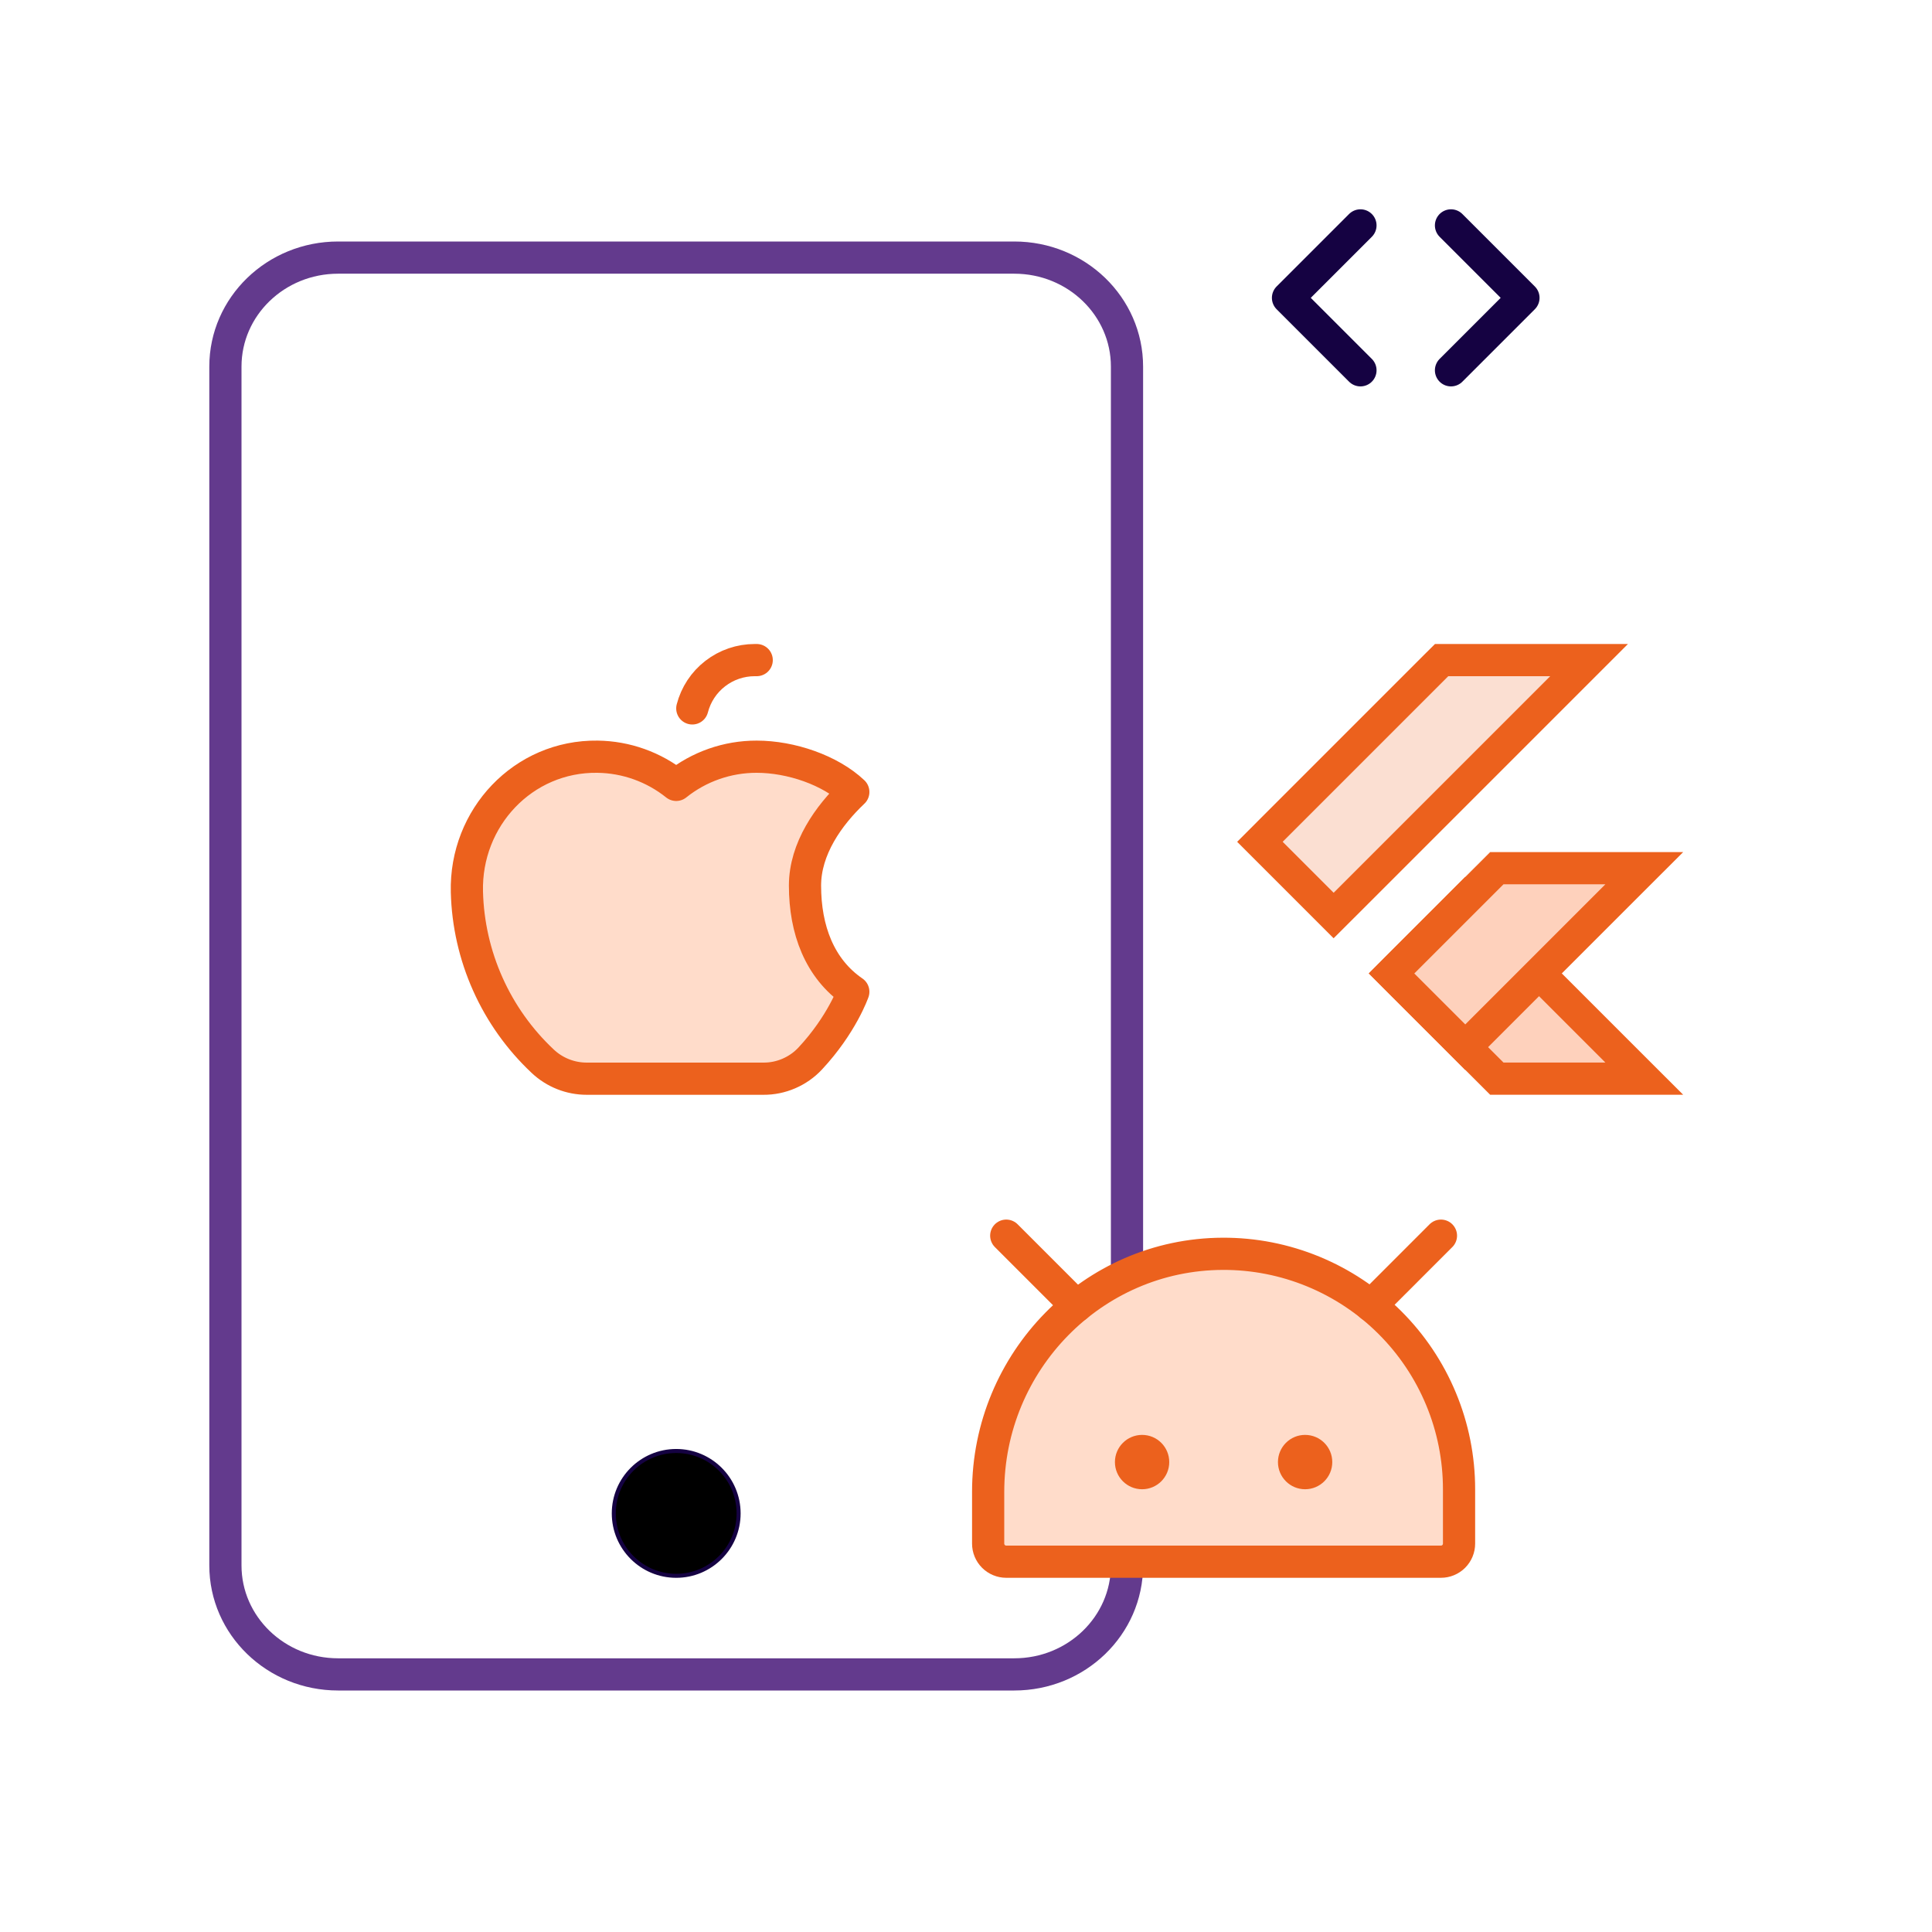 <svg width="60" height="60" viewBox="0 0 60 60" fill="none" xmlns="http://www.w3.org/2000/svg">
<rect width="60" height="60" fill="white"/>
<path d="M7 11.385L7 48.615C7 50.485 8.567 52 10.5 52L31.5 52C33.433 52 35 50.485 35 48.615L35 11.385C35 9.515 33.433 8 31.5 8L10.5 8C8.567 8 7 9.515 7 11.385Z" stroke="#633A8D" stroke-linecap="round" stroke-linejoin="round"/>
<g clip-path="url(#clip0_3888_2793)">
<path d="M26.5 24.595C25.784 23.917 24.563 23.5 23.5 23.5C22.592 23.498 21.709 23.807 21 24.375C20.306 23.819 19.445 23.511 18.555 23.5C16.25 23.469 14.442 25.394 14.5 27.7C14.525 28.688 14.746 29.662 15.15 30.564C15.554 31.467 16.133 32.28 16.854 32.957C17.225 33.307 17.715 33.501 18.225 33.5H23.707C23.979 33.502 24.248 33.447 24.498 33.339C24.749 33.231 24.974 33.074 25.16 32.875C26.151 31.813 26.5 30.8 26.5 30.8C25.451 30.08 25 28.871 25 27.502C25 26.358 25.73 25.326 26.5 24.597V24.595Z" fill="#FFDCCA"/>
<path d="M26.5 24.595C25.784 23.917 24.563 23.5 23.5 23.5C22.592 23.498 21.709 23.807 21 24.375C20.306 23.819 19.445 23.511 18.555 23.5C16.25 23.469 14.442 25.394 14.5 27.7C14.525 28.688 14.746 29.662 15.15 30.564C15.554 31.467 16.133 32.28 16.854 32.957C17.225 33.307 17.715 33.501 18.225 33.5H23.707C23.979 33.502 24.248 33.447 24.498 33.339C24.749 33.231 24.974 33.074 25.16 32.875C26.151 31.813 26.5 30.8 26.5 30.8C25.451 30.08 25 28.871 25 27.502C25 26.358 25.73 25.326 26.5 24.597V24.595Z" stroke="#EC611D" stroke-linecap="round" stroke-linejoin="round"/>
<path d="M23.5 20.5H23.438C22.994 20.5 22.563 20.647 22.212 20.919C21.861 21.19 21.611 21.57 21.5 22" stroke="#EC611D" stroke-linecap="round" stroke-linejoin="round"/>
</g>
<path d="M42.25 7L40 9.25L42.25 11.5" stroke="#150242" stroke-linecap="round" stroke-linejoin="round"/>
<path d="M45.062 7L47.312 9.25L45.062 11.5" stroke="#150242" stroke-linecap="round" stroke-linejoin="round"/>
<path d="M19.062 47C19.062 45.93 19.93 45.062 21 45.062C22.07 45.062 22.938 45.93 22.938 47C22.938 48.07 22.07 48.938 21 48.938C19.93 48.938 19.062 48.07 19.062 47Z" fill="black" stroke="#150242" stroke-width="0.125"/>
<g clip-path="url(#clip1_3888_2793)">
<path d="M30.688 47.938V46.33C30.688 42.288 33.932 38.952 37.974 38.938C38.937 38.934 39.89 39.121 40.78 39.487C41.67 39.853 42.48 40.391 43.161 41.07C43.843 41.749 44.384 42.557 44.753 43.446C45.123 44.334 45.312 45.288 45.312 46.25V47.938C45.312 48.087 45.253 48.23 45.148 48.335C45.042 48.441 44.899 48.5 44.75 48.5H31.25C31.101 48.5 30.958 48.441 30.852 48.335C30.747 48.23 30.688 48.087 30.688 47.938Z" fill="#FFDCCA"/>
<path d="M40.531 46.25C40.997 46.25 41.375 45.872 41.375 45.406C41.375 44.94 40.997 44.562 40.531 44.562C40.065 44.562 39.688 44.94 39.688 45.406C39.688 45.872 40.065 46.25 40.531 46.25Z" fill="#EC611D"/>
<path d="M35.469 46.25C35.935 46.25 36.312 45.872 36.312 45.406C36.312 44.94 35.935 44.562 35.469 44.562C35.003 44.562 34.625 44.94 34.625 45.406C34.625 45.872 35.003 46.25 35.469 46.25Z" fill="#EC611D"/>
<path d="M30.688 47.938V46.33C30.688 42.288 33.932 38.952 37.974 38.938C38.937 38.934 39.89 39.121 40.78 39.487C41.67 39.853 42.48 40.391 43.161 41.07C43.843 41.749 44.384 42.557 44.753 43.446C45.123 44.334 45.312 45.288 45.312 46.25V47.938C45.312 48.087 45.253 48.23 45.148 48.335C45.042 48.441 44.899 48.5 44.75 48.5H31.25C31.101 48.5 30.958 48.441 30.852 48.335C30.747 48.23 30.688 48.087 30.688 47.938Z" stroke="#EC611D" stroke-linecap="round" stroke-linejoin="round"/>
<path d="M31.25 38.375L33.435 40.56" stroke="#EC611D" stroke-linecap="round" stroke-linejoin="round"/>
<path d="M44.75 38.375L42.577 40.548" stroke="#EC611D" stroke-linecap="round" stroke-linejoin="round"/>
</g>
<path d="M44.978 20.5H44.771L44.624 20.646L39.481 25.789L39.128 26.143L39.481 26.496L41.064 28.079L41.417 28.432L41.771 28.079L48.496 21.354L49.35 20.5H48.142H44.978Z" fill="#FBDFD2" stroke="#EC611D"/>
<path d="M43.569 29.875L43.216 30.229L43.569 30.582L46.339 33.352L46.485 33.498H46.692H49.857H51.064L50.21 32.645L45.859 28.293L45.505 27.939L45.152 28.293L43.569 29.875Z" fill="#FED1BC" stroke="#EC611D"/>
<path d="M50.21 27.816L51.064 26.963H49.857H46.692H46.485L46.339 27.109L43.569 29.878L43.216 30.232L43.569 30.586L45.152 32.168L45.505 32.522L45.859 32.168L50.21 27.816Z" fill="#FED1BC" stroke="#EC611D"/>
<defs>
<clipPath id="clip0_3888_2793">
<rect width="16" height="16" fill="white" transform="translate(13 20)"/>
</clipPath>
<clipPath id="clip1_3888_2793">
<rect width="18" height="18" fill="white" transform="translate(29 35)"/>
</clipPath>
</defs>
</svg>
